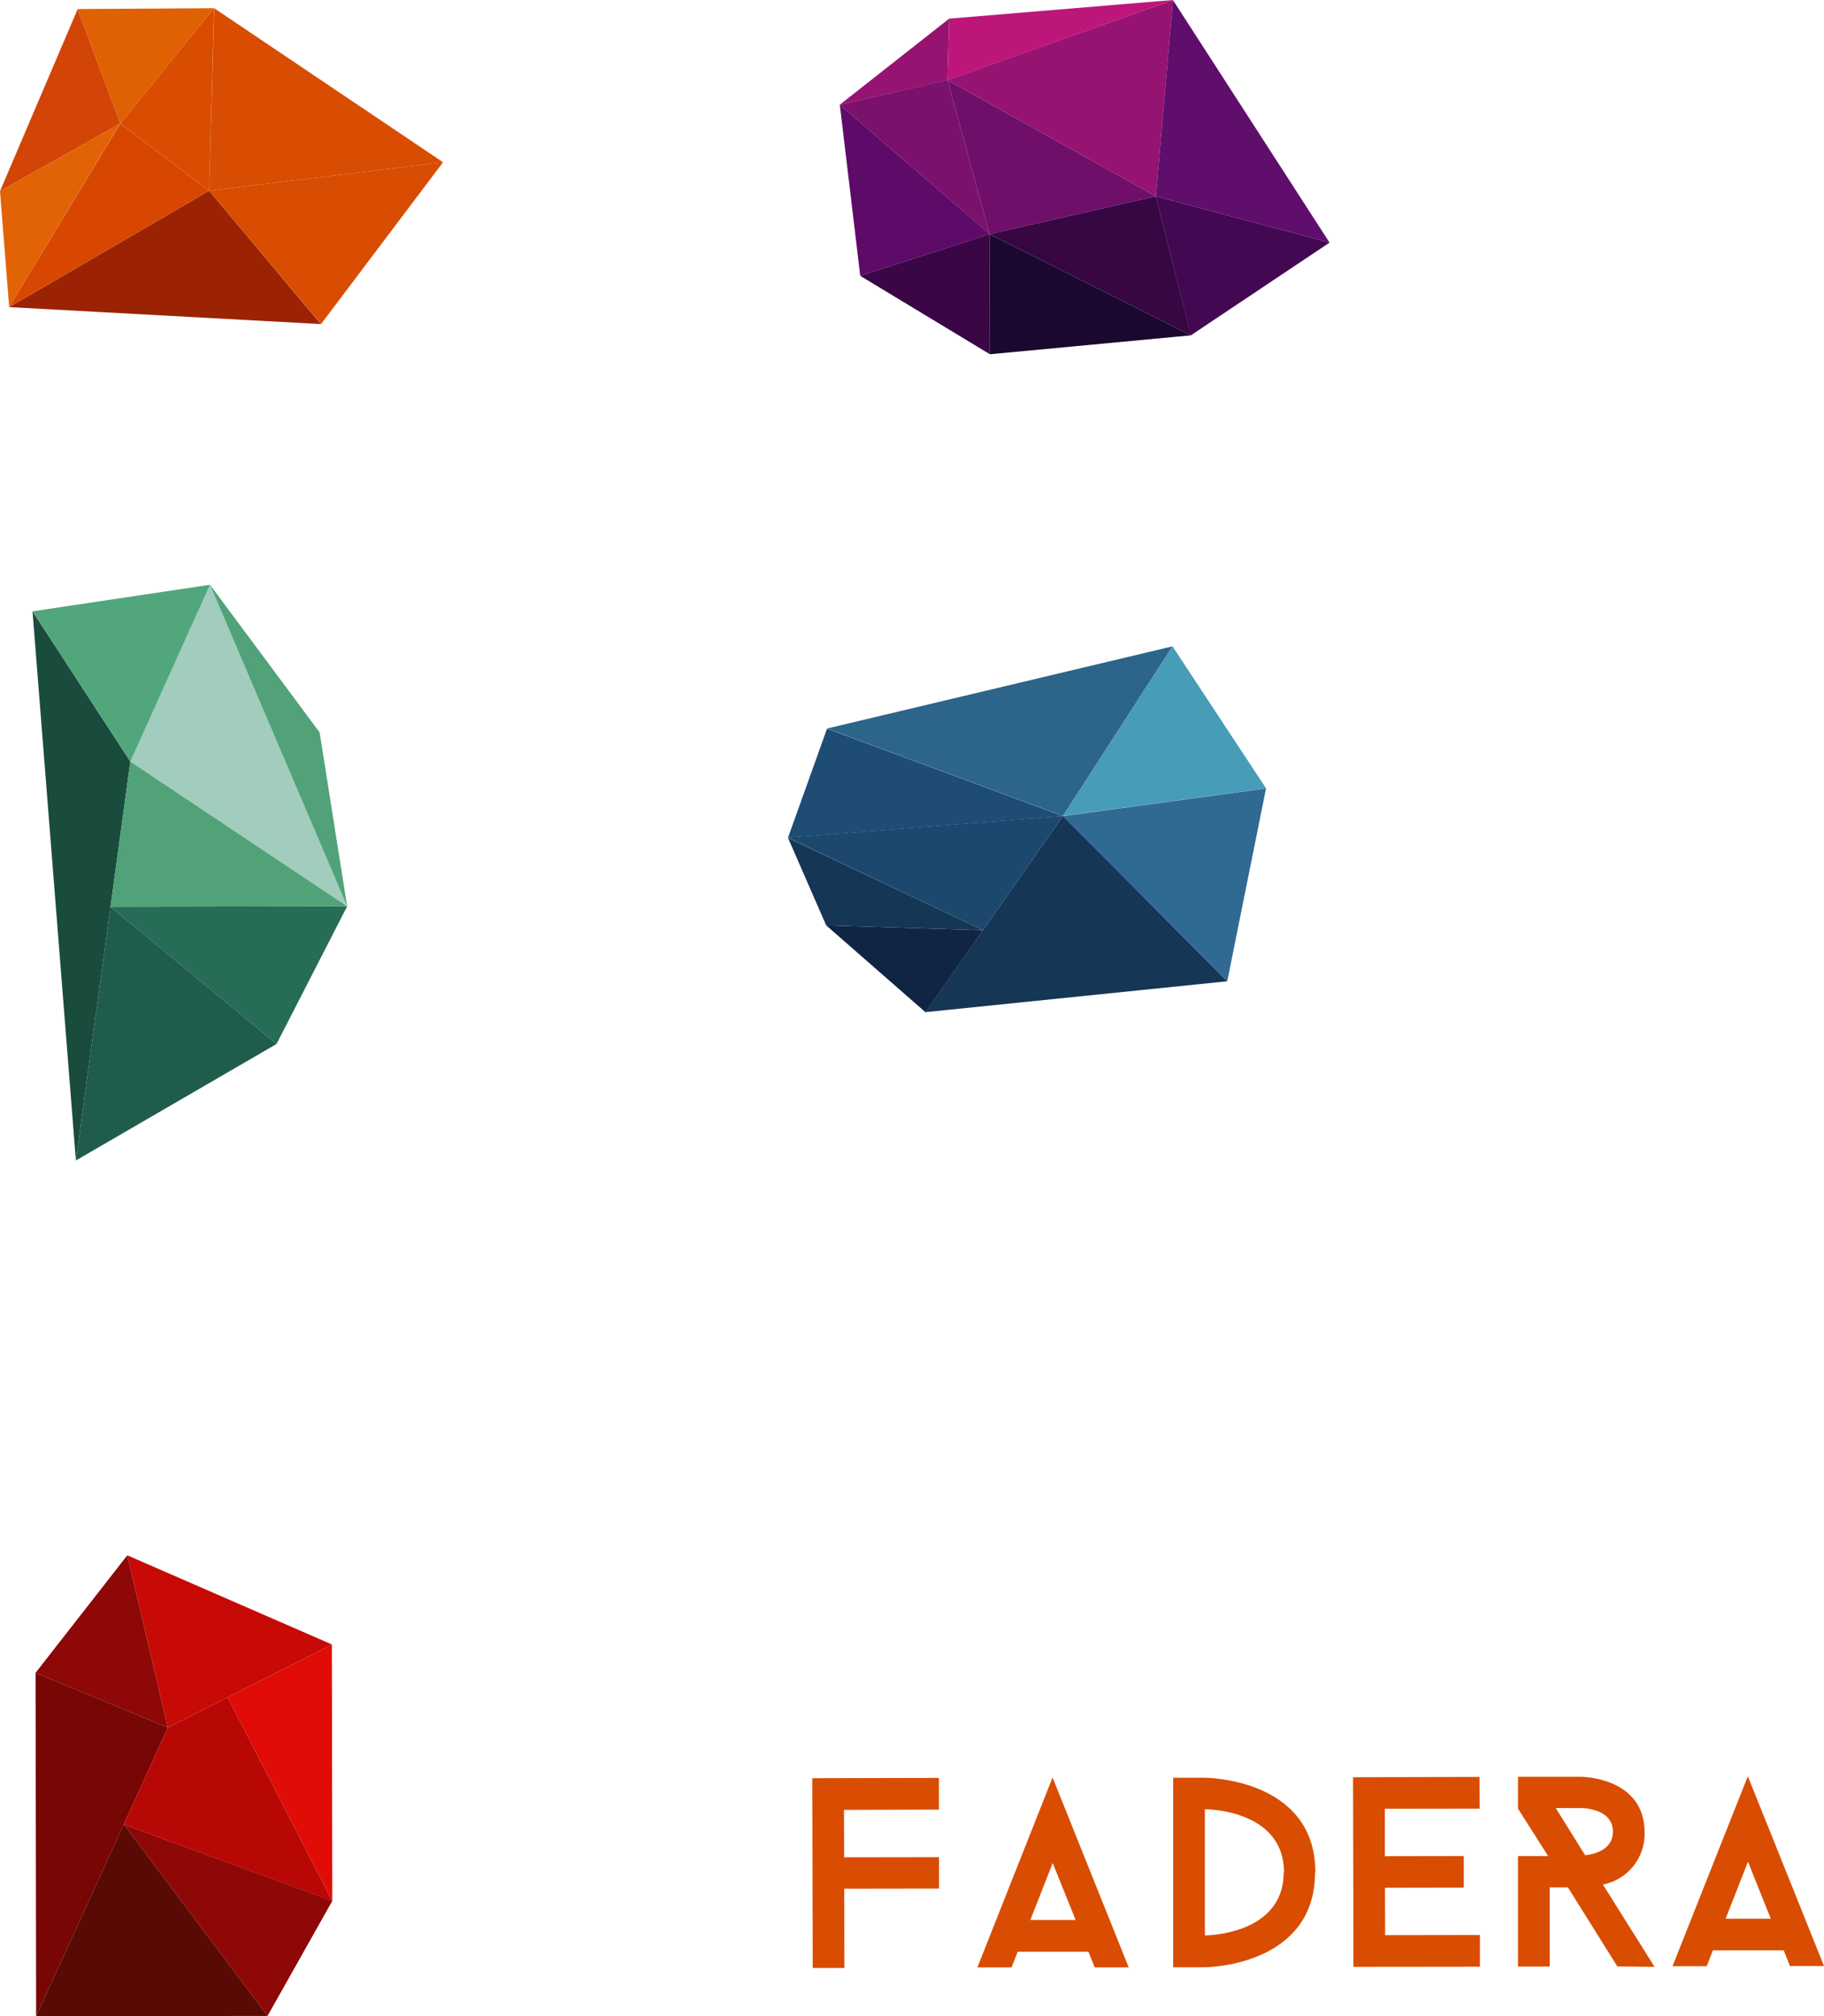 <svg xmlns="http://www.w3.org/2000/svg" viewBox="0 0 131.25 145.02"><defs><style>.cls-1{fill:#971371;}.cls-2{fill:#3a0646;}.cls-3{fill:#5e0a68;}.cls-4{fill:#7a126d;}.cls-5{fill:#6f0f69;}.cls-6{fill:#1b082f;}.cls-7{fill:#440752;}.cls-8{fill:#5f0e6c;}.cls-9{fill:#360743;}.cls-10{fill:#bd167b;}.cls-11{fill:#1a4c3e;}.cls-12{fill:#a1ccbe;}.cls-13{fill:#51a278;}.cls-14{fill:#266c57;}.cls-15{fill:#205c4c;}.cls-16{fill:#52a67c;}.cls-17{fill:#d24507;}.cls-18{fill:#e26306;}.cls-19{fill:#9b2304;}.cls-20{fill:#d84d02;}.cls-21{fill:#e06103;}.cls-22{fill:#d84702;}.cls-23{fill:#2c6589;}.cls-24{fill:#153654;}.cls-25{fill:#479cb8;}.cls-26{fill:#306a93;}.cls-27{fill:#1c486d;}.cls-28{fill:#1e4c74;}.cls-29{fill:#102544;}.cls-30{fill:#8d0806;}.cls-31{fill:#770604;}.cls-32{fill:#590a04;}.cls-33{fill:#e10c05;}.cls-34{fill:#b80806;}.cls-35{fill:#c70a06;}</style></defs><title>logo-eng</title><g id="Layer_2" data-name="Layer 2"><g id="Layer_1-2" data-name="Layer 1"><polygon class="cls-1" points="84.4 0 83.17 14.12 68.18 5.76 84.4 0"/><polygon class="cls-1" points="68.3 1.34 68.18 5.77 60.43 7.53 68.3 1.34"/><polygon class="cls-2" points="71.23 25.48 71.21 16.84 61.9 19.84 71.23 25.48"/><polygon class="cls-3" points="60.43 7.53 71.22 16.84 61.9 19.84 60.43 7.53"/><polygon class="cls-4" points="68.18 5.76 71.21 16.84 60.43 7.53 68.18 5.76"/><polygon class="cls-5" points="83.17 14.12 71.21 16.84 68.18 5.76 83.17 14.12"/><polygon class="cls-6" points="85.7 24.12 71.21 16.84 71.23 25.48 85.7 24.12"/><polygon class="cls-7" points="95.67 17.45 83.17 14.12 85.69 24.12 95.67 17.45"/><polygon class="cls-8" points="84.4 0 95.67 17.45 83.17 14.12 84.4 0"/><polygon class="cls-9" points="85.7 24.12 83.17 14.12 71.21 16.84 85.7 24.12"/><polygon class="cls-10" points="68.3 1.34 68.18 5.77 84.4 0 68.3 1.34"/><polygon class="cls-11" points="9.38 54.78 2.34 43.97 5.46 83.47 9.38 54.78"/><polygon class="cls-12" points="15.11 42.06 9.38 54.78 24.98 65.19 15.11 42.06"/><polygon class="cls-13" points="23 52.68 15.11 42.06 24.98 65.19 23 52.68"/><polygon class="cls-14" points="19.9 75.09 7.95 65.22 24.98 65.19 19.9 75.09"/><polygon class="cls-15" points="5.46 83.47 7.95 65.22 19.9 75.09 5.46 83.47"/><polygon class="cls-16" points="2.34 43.97 15.11 42.06 9.38 54.78 2.34 43.97"/><polygon class="cls-13" points="24.98 65.19 9.38 54.78 7.95 65.22 24.98 65.19"/><polygon class="cls-17" points="8.66 8.88 5.59 0.65 0 13.75 8.66 8.88"/><polygon class="cls-18" points="0.66 22.09 8.65 8.88 0 13.75 0.66 22.09"/><polygon class="cls-19" points="23.09 23.31 15.05 13.72 0.66 22.09 23.09 23.31"/><polygon class="cls-20" points="31.88 11.67 15.05 13.72 23.1 23.31 31.88 11.67"/><polygon class="cls-21" points="15.4 0.59 8.66 8.88 5.59 0.65 15.4 0.59"/><polygon class="cls-22" points="15.05 13.72 8.66 8.88 0.66 22.09 15.05 13.72"/><polygon class="cls-20" points="15.4 0.59 15.05 13.72 8.66 8.88 15.4 0.59"/><polygon class="cls-20" points="31.88 11.67 15.41 0.59 15.05 13.72 31.88 11.67"/><polygon class="cls-23" points="76.49 58.69 84.37 46.49 59.51 52.4 76.49 58.69"/><polygon class="cls-24" points="76.49 58.69 66.6 72.8 88.31 70.58 76.49 58.69"/><polygon class="cls-25" points="76.49 58.69 91.1 56.7 84.37 46.49 76.49 58.69"/><polygon class="cls-26" points="88.31 70.58 91.1 56.71 76.49 58.7 88.31 70.58"/><polygon class="cls-27" points="76.49 58.69 56.7 60.25 70.73 66.91 76.49 58.69"/><polygon class="cls-28" points="59.51 52.41 56.7 60.26 76.49 58.7 59.51 52.41"/><polygon class="cls-29" points="59.45 66.56 70.73 66.91 66.6 72.81 59.45 66.56"/><polygon class="cls-24" points="56.7 60.26 70.73 66.91 59.45 66.56 56.7 60.26"/><polygon class="cls-30" points="12.08 124.26 9.16 111.87 2.56 120.32 12.08 124.26"/><polygon class="cls-31" points="2.6 145.02 12.08 124.26 2.56 120.32 2.6 145.02"/><polygon class="cls-30" points="19.25 145 8.9 131.22 23.91 136.73 19.25 145"/><polygon class="cls-32" points="2.6 145.02 8.9 131.22 19.25 145 2.6 145.02"/><polygon class="cls-33" points="23.91 136.74 16.38 122.08 23.88 118.28 23.91 136.74"/><polygon class="cls-34" points="8.9 131.22 12.08 124.26 16.38 122.08 23.91 136.74 8.9 131.22"/><polygon class="cls-35" points="9.16 111.87 12.08 124.26 23.88 118.28 9.16 111.87"/><polygon class="cls-20" points="60.73 130.18 60.74 133.59 67.57 133.58 67.57 135.84 60.75 135.85 60.76 141.55 58.48 141.55 58.45 127.9 67.56 127.88 67.56 130.16 60.73 130.18"/><path class="cls-20" d="M81.22,141.51H78.77l-.45-1.13H73.23l-.44,1.13H70.33l5.41-13.66ZM77.4,138.1,75.75,134l-1.61,4.1Z"/><path class="cls-20" d="M94.63,134.66c0,6.82-7.93,6.84-7.93,6.84H84.42l0-13.63h2.28s7.94,0,7.95,6.79m-2.26,0c0-4.54-5.69-4.53-5.69-4.53l0,9.08s5.68,0,5.67-4.55"/><polygon class="cls-20" points="99.65 130.1 99.65 133.51 105.33 133.5 105.33 135.77 99.66 135.78 99.67 139.19 106.49 139.18 106.49 141.46 97.39 141.47 97.36 127.83 106.46 127.81 106.47 130.09 99.65 130.1"/><path class="cls-20" d="M116.38,141.44l-3.56-5.69h-1.31v5.7h-2.28l0-7.95h2.17l-2.17-3.41V127.8h4.54s4.56,0,4.57,4a3.71,3.71,0,0,1-3,3.75l3.72,5.92Zm-2.32-8c.61-.06,2-.36,2-1.7,0-1.7-2.28-1.69-2.28-1.69h-1.83Z"/><path class="cls-20" d="M131.25,141.41H128.8l-.45-1.13h-5.09l-.45,1.14h-2.46l5.42-13.66Zm-3.83-3.4-1.64-4.1-1.61,4.1Z"/></g></g></svg>